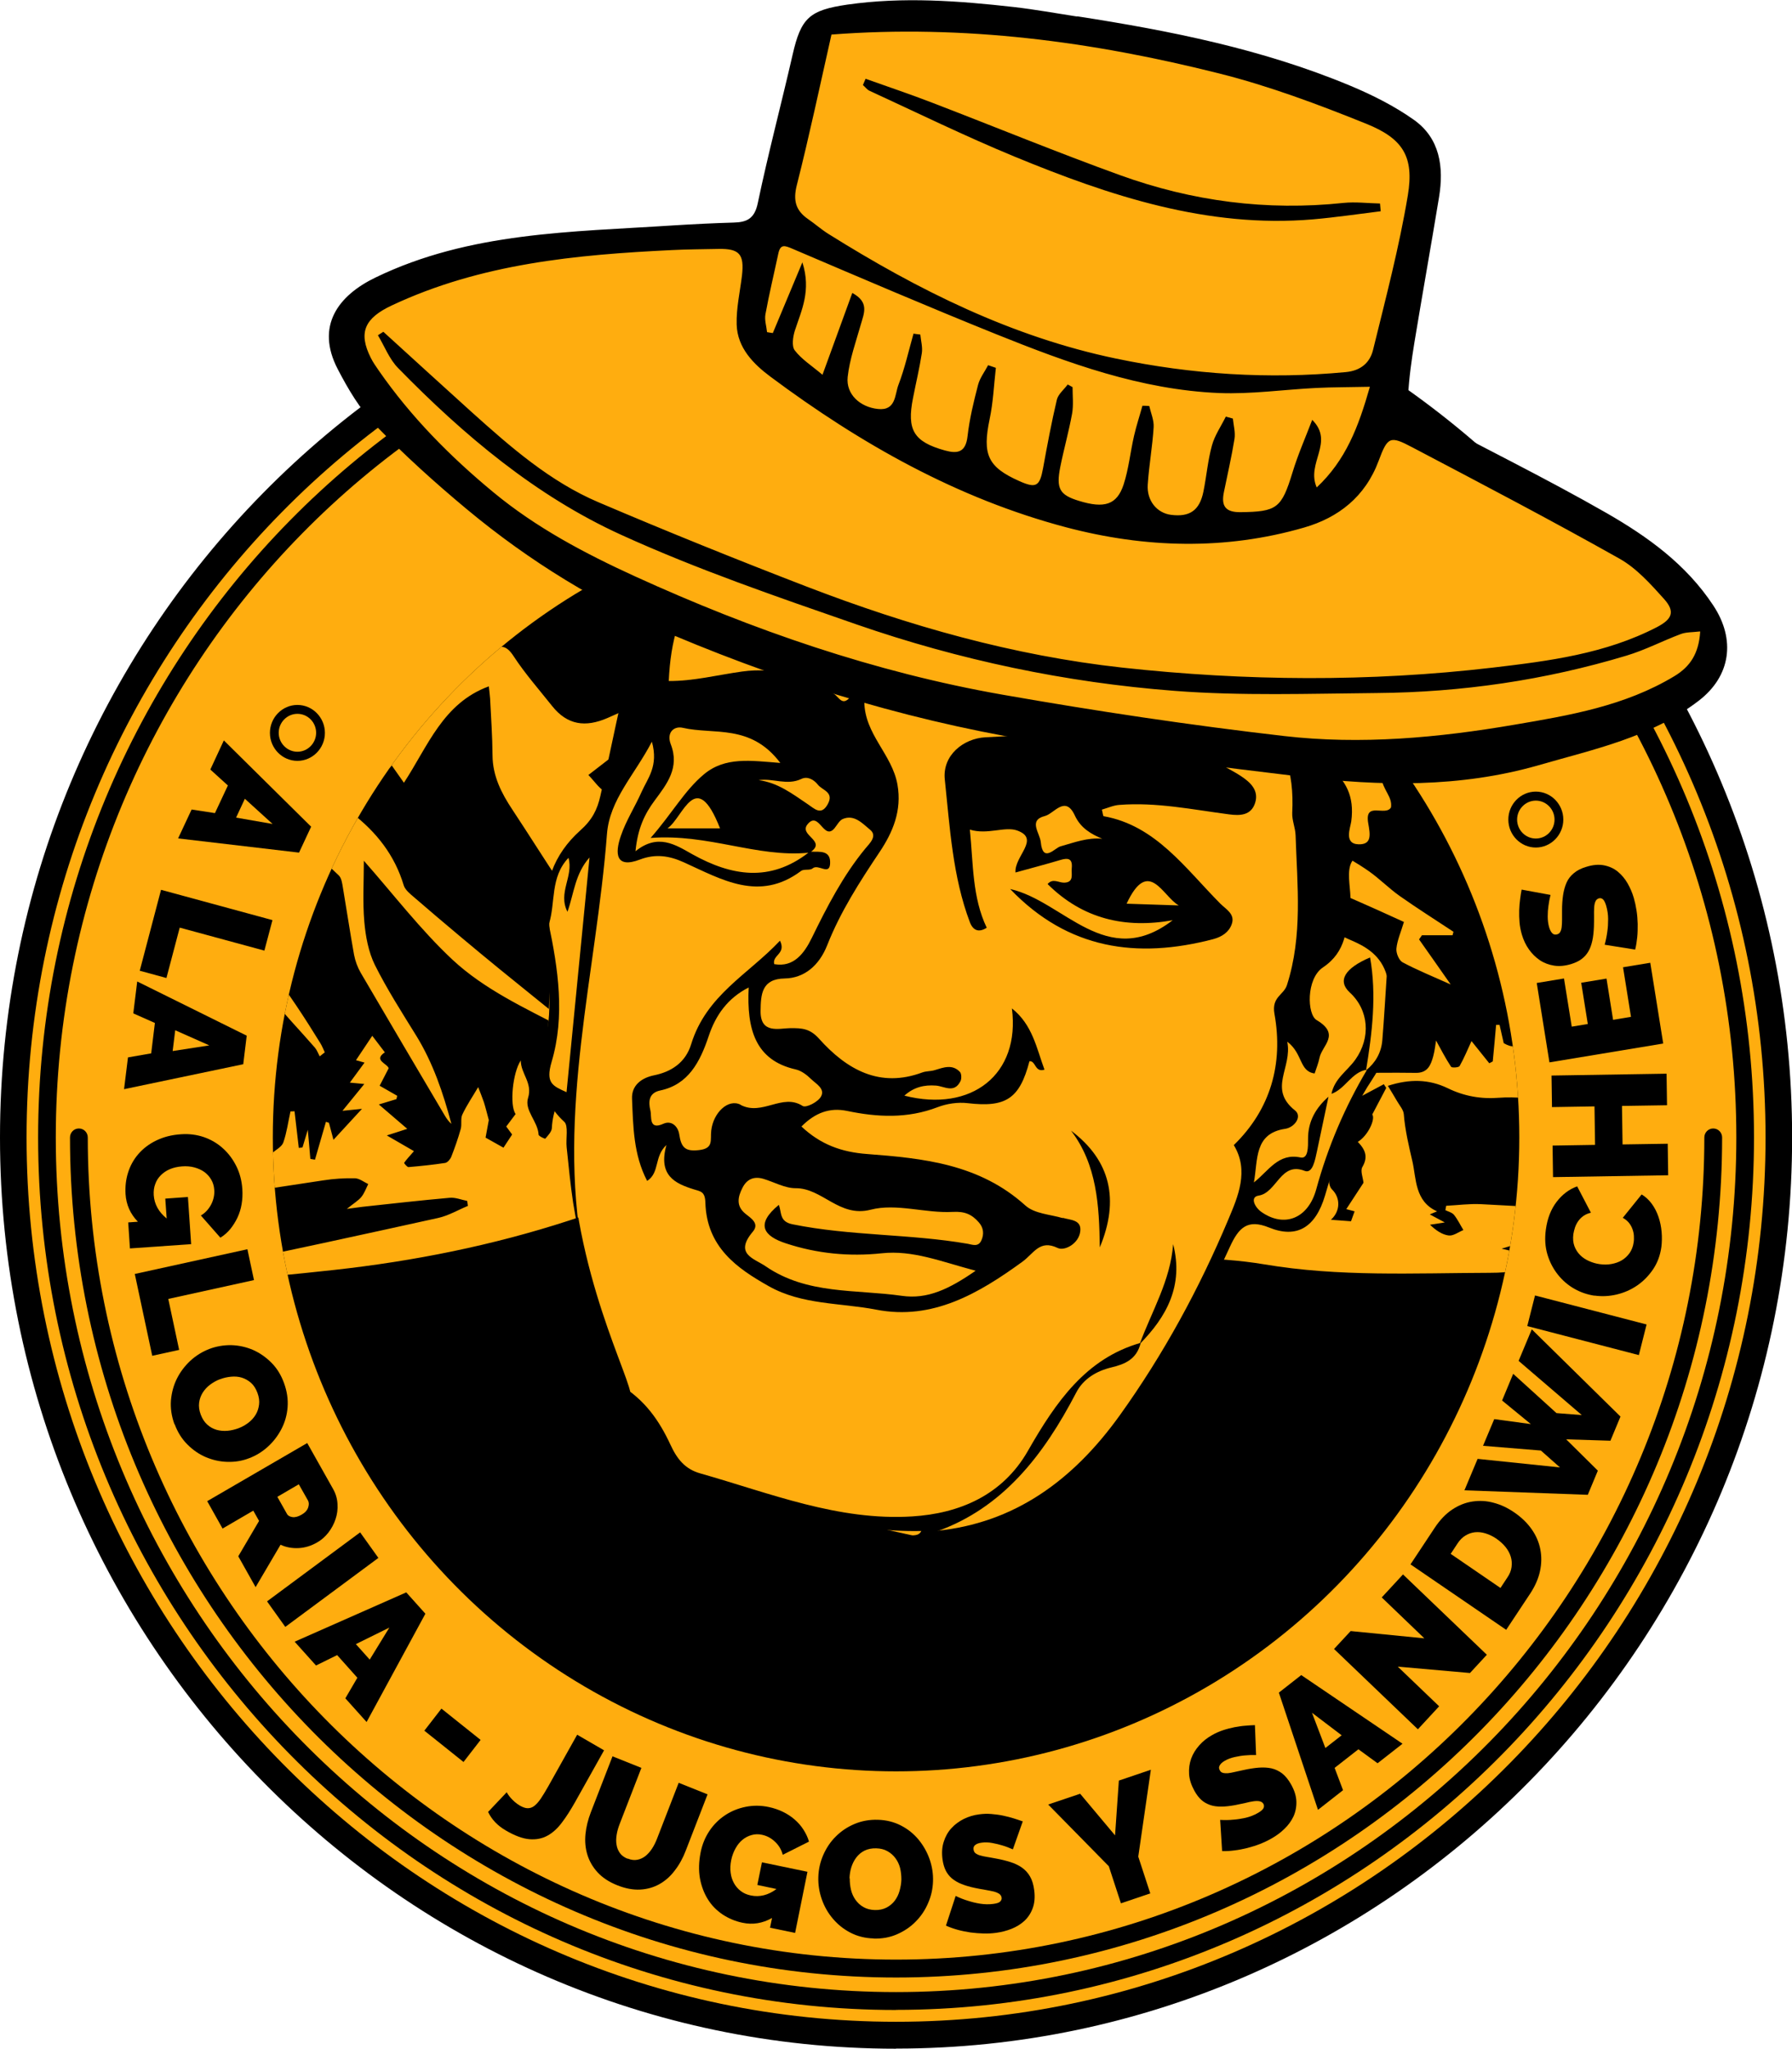 <svg xmlns="http://www.w3.org/2000/svg" xmlns:xlink="http://www.w3.org/1999/xlink" id="Capa_2" data-name="Capa 2" viewBox="0 0 155.15 177.28"><defs><style>      .cls-1 {        fill: #ffad0f;      }      .cls-2 {        clip-path: url(#clippath);      }    </style><clipPath id="clippath"><ellipse cx="77.58" cy="98.43" rx="53.96" ry="54.85"></ellipse></clipPath></defs><g id="Capa_1-2" data-name="Capa 1"><g><g><ellipse class="cls-1" cx="77.58" cy="98.43" rx="76.43" ry="77.69"></ellipse><path d="M77.58,177.28C34.8,177.28,0,141.91,0,98.43S34.8,19.57,77.58,19.57s77.58,35.37,77.58,78.85-34.8,78.85-77.58,78.85Zm0-155.37C36.07,21.91,2.3,56.23,2.3,98.43s33.77,76.52,75.28,76.52,75.28-34.33,75.28-76.52S119.09,21.91,77.58,21.91Z"></path></g><path d="M77.58,173.93C36.62,173.93,3.3,140.06,3.3,98.43S36.62,22.92,77.58,22.92s74.28,33.87,74.28,75.5-33.32,75.5-74.28,75.5Zm0-149.45C37.46,24.48,4.83,57.65,4.83,98.43s32.64,73.95,72.75,73.95,72.75-33.17,72.75-73.95S117.69,24.48,77.58,24.48Z"></path><path d="M77.58,171.12c-39.43,0-71.52-32.61-71.52-72.69,0-.43,.34-.78,.77-.78s.77,.35,.77,.78c0,39.23,31.39,71.14,69.98,71.14s69.98-31.91,69.98-71.14c0-.43,.34-.78,.77-.78s.77,.35,.77,.78c0,40.08-32.08,72.69-71.52,72.69Z"></path><g><ellipse cx="77.58" cy="98.43" rx="53.96" ry="54.85"></ellipse><g class="cls-2"><path class="cls-1" d="M7.67,111.5c3.46-.61,6.94-1.13,10.38-1.84,6.64-1.36,13.27-2.81,19.9-4.27,.89-.2,1.71-.69,2.56-1.04-.02-.14-.04-.28-.06-.43-.51-.1-1.03-.32-1.53-.27-2.52,.22-5.03,.51-7.55,.78-.34,.04-.68,.09-1.34,.18,.6-.49,.99-.71,1.26-1.04,.26-.32,.4-.73,.59-1.11-.38-.18-.76-.49-1.15-.5-.91-.02-1.84,.04-2.74,.18-6.56,.98-13.11,2.04-19.68,2.97-4.94,.7-9.9,1.25-14.86,1.85-.5,.06-1.02,0-1.75,0,2.61-1.14,5.33-1.62,7.36-3.47-.01-.16-.02-.33-.03-.49-.97-.22-1.93-.61-2.9-.62-3-.04-6.01,.06-9.02,.11-.17,0-.34,0-.64-.22,.76-.63,1.51-1.26,2.27-1.9-.04-.07-.08-.14-.12-.22-1.41,.75-2.79,1.57-4.25,2.22-.78,.34-1.68,.46-2.54,.49-.3,0-.61-.56-.83-.79-.69,.34-1.43,.85-2.25,1.09-1.2,.35-1.29-.95-1.93-1.61-.11,.41-.2,.77-.29,1.12q-1.3-.06-1.12-2.52c-1.54,.97-3.01,2.17-5.12,.98,1.38-.19,2.59-.35,3.85-.52v-1.52c-1.33,.49-2.6,.96-3.86,1.42-.06-.12-.11-.23-.17-.35,.23-.2,.46-.39,.81-.7-.74-.27-1.4-.7-2.06-.7-.68,0-1.36,.4-2.2,.44,.48-.57,.95-1.13,1.43-1.7,.47-.57,.94-1.13,1.52-1.84-.64,.03-1.12,.05-1.8,.09,.55-.66,.98-1.18,1.58-1.91-.99,.33-1.7,.56-2.41,.79-.04-.06-.07-.11-.11-.17,.74-.64,1.48-1.28,2.39-2.06-.5-.17-.65-.22-.82-.28,.22-.42,.44-.84,.75-1.45-.53,.13-.88,.22-1.38,.35,.62-.72,1.15-1.34,1.77-2.06-.31-.12-.51-.2-.86-.33,.83-.94,1.62-1.85,2.54-2.89-.64,.1-1.13,.17-1.82,.27,.57-.61,.98-1.06,1.42-1.53-.67-.28-1.23-.51-1.87-.78,.64-.79,1.18-1.46,1.74-2.15-.18-.06-.39-.14-.71-.25,.47-.28,.84-.49,1.55-.91-.7-.19-1.11-.3-1.65-.44,.86-.92,1.7-1.83,2.65-2.84-.41-.08-.73-.14-1.19-.22,.5-.26,.9-.47,1.3-.68-.01-.04-.03-.07-.04-.11-.67,.15-1.33,.29-2,.44-.02-.05-.04-.11-.06-.16,.66-.33,1.32-.66,1.98-.99-.01-.05-.03-.1-.04-.15-.83,.15-1.66,.3-2.49,.45-.04-.08-.09-.17-.13-.25,.88-.56,1.76-1.13,2.68-1.72-.2-.06-.37-.11-.53-.15,.23-.45,.45-.9,.72-1.41-.59,.04-1.23,.08-1.99,.14,1.01-1.4,3.2-1.16,3.51-3.22-.6,.18-1.17,.36-2,.61,1-.84,1.78-1.49,2.76-2.32h-1.74c1.69-1.21,2.38-2.7,2.59-4.52,.29,1.56,.01,3.28,1.35,4.19-.42,1.3,.64,1.5,1.1,1.99-.46,1.52,1.03,1.53,1.7,2.3-.73,.08-1.41,.15-2.34,.25,.53,.48,.87,.79,1.39,1.26-.52-.09-.82-.14-1.11-.19l-.15,.28c.97,.73,1.95,1.46,2.95,2.21h-1.82c.47,.53,.74,.85,1.08,1.23-.28,.11-.5,.2-.87,.34,.86,1.09,1.69,2.15,2.75,3.5-.79-.17-1.25-.27-1.89-.41,.48,1.06,.91,1.99,1.33,2.93,.44,.98,1.19,1.22,2.24,.9-.06-2.37,.94-4.49,1.81-6.64,.47,.99,.94,1.99,1.4,2.96-.14-.02-.4-.07-.98-.16,.66,.58,1.09,.94,1.73,1.5-.56-.12-.85-.19-1-.22,.13,.58,.16,1.22,.42,1.72,.2,.39,.68,.84,1.08,.87,1.47,.14,2.84-.05,4.2-.89,4.69-2.9,9.29-5.91,13.06-10.02,1.42-1.55,2.59-3.33,3.91-4.99,.48-.61,1.01-1.19,1.59-1.7,.62-.54,1.16-.34,1.46,.43,.09,.24,.17,.5,.21,.75,.33,2.46,2.03,3.55,4.14,4.06,1.98,.48,3.7-.13,4.97-1.83,.24-.32,.54-.62,.84-.89,1.03-.95,1.72-.9,2.56,.21,2.14,2.82,1.9,2.38,4.03,.28,2.9-2.86,5.63-5.89,8.55-8.73,1.5-1.46,3.25-2.65,4.89-3.95,.82-.65,1.37-.57,2,.41,.99,1.51,2.2,2.88,3.32,4.29,1.32,1.66,2.89,1.87,4.8,1.04,4.98-2.14,9.49-5.05,13.66-8.51,2.94-2.44,5.6-5.16,7.64-8.46,.64-1.04,1.56-.95,2.23,.15,1.35,2.22,2.67,4.46,4.07,6.64,.38,.59,.72,1.51,1.84,1.06,.19-.08,.73,.44,.96,.78,1.76,2.53,3.51,5.07,5.19,7.65,.45,.69,.9,.87,1.64,.61,1.31-.45,2.64-.86,3.96-1.29,.1-.03,.22-.09,.32-.07,2.06,.36,3.44-.87,4.85-2.08,2.22-1.89,4.55-3.65,6.66-5.66,1.21-1.15,1.97-2.78,3.11-4.02,.96-1.05,2.13-1.93,3.31-2.73,.95-.64,2-.4,2.85,.36,2.2,1.98,4.35,4,6.57,5.96,1.19,1.05,2.49,1.97,3.68,3.01,.41,.36,.71,.91,.93,1.43,.72,1.67,1.35,3.38,2.07,5.05,.21,.49,.6,.9,.91,1.35,.13,0,.26-.02,.39-.03,.15-1.11,.3-2.22,.46-3.46,.92,.61,1.73,1.23,2.61,1.72,3.73,2.09,7.47,4.14,11.21,6.21,.87,.48,1.78,.91,2.59,1.47,.78,.54,1.43,.52,2.2,0,.82-.55,1.71-.98,2.49-1.64-1.07,.33-2.13,.66-3.2,.99-.02-.04-.05-.08-.07-.13,.86-.55,1.72-1.09,2.8-1.78-.81,.04-1.35,.07-1.89,.09-.02-.06-.05-.13-.07-.19,.73-.36,1.47-.73,2.2-1.09-.02-.07-.04-.14-.07-.21-1.5,.09-3,.17-4.5,.26-.03-.08-.05-.16-.08-.24,1-.62,1.93-1.47,3.02-1.8,2.15-.67,3.39-2.1,4.19-4.28-1.51,.55-2.94,1.07-4.38,1.59,1.79-1.63,3.92-2.79,5.54-4.83-1.13,.08-2.06,.14-3.22,.22,1.24-1.16,2.3-2.15,3.41-3.2-.24-.15-.39-.25-.6-.39,2.07-1.55,1.25-4.06,2.11-6.31,.17,1.95,.41,3.6,.44,5.26,.04,1.88,1.14,3.07,2.33,4.26,.17,.17,.38,.31,.79,.64-.74-.12-1.2-.2-1.65-.27-.02,1.45,1.06,2.21,3.15,3.41-.42,.23-.78,.43-1.16,.64,.89,1.74,2.49,2.63,4.16,3.45-.04,.13-.08,.26-.11,.38-1.35-.12-2.69-.24-4.12-.37,.42,.27,.81,.52,1.42,.91-.75-.1-1.25-.17-2.1-.28,1.15,.9,2.04,1.6,2.94,2.29-.03,.06-.07,.12-.1,.17-.79-.22-1.58-.44-2.69-.74,1.85,2.4,3.74,4.16,6.79,4.76-1.59,.78-2.94,.42-4.45,.23,.78,.94,1.43,1.72,2.07,2.49-.33,.09-.86,.23-1.67,.45,.94,1.2,1.86,2.24,2.64,3.39,1.01,1.51,2.3,2.39,4.13,2.47,.57,.02,1.13,.33,1.71,.41,.53,.07,1.09,0,1.79-.02-.85-1.6,.86-1.55,.95-2.49h-.46c.44-1.15,.89-2.31,1.37-3.54,.64,2.36,1.3,4.74,3.19,6.5-.64-.29-1.27-.58-1.91-.87-.09,.14-.18,.28-.27,.41,.95,.81,1.9,1.63,2.85,2.44-.05,.08-.11,.16-.16,.24-.65-.25-1.3-.5-1.95-.75l-.34,.49c.51,.33,1.02,.66,1.76,1.15-.58,.07-.8,.1-1.12,.14,.69,.62,1.31,1.17,1.93,1.72-.03,.05-.05,.11-.08,.16-.43-.14-.86-.28-1.29-.42-.04,.06-.09,.12-.13,.19,.44,.53,.88,1.05,1.4,1.68h-.63c.07,2.14,1.77,2.9,3.33,3.97-.77,.11-1.31,.18-1.98,.27,.16,.39,.33,.77,.56,1.33-.54-.08-1.05-.16-1.53-.24,.36,.71,.74,1.47,1.13,2.24-.1,.07-.21,.15-.31,.22-.33-.12-.66-.24-1-.35-.06,.06-.11,.13-.17,.19,.51,.47,1.02,.93,1.65,1.52-.46-.11-.77-.18-1.11-.26,.19,1.18,1.45,1.97,1.34,3.17-.11,.03-.22,.06-.34,.08,.27,.4,.54,.79,.82,1.19-.05,.04-.09,.07-.14,.11-.46-.24-.91-.48-1.37-.71-.06,.06-.12,.12-.17,.17,.46,.81,.92,1.62,1.44,2.53h-1.5c-.05,.07-.09,.15-.14,.22,.78,.63,1.55,1.26,2.33,1.9-.24,.33-.45,.65-.71,1.01,.34,.22,.76,.49,1.26,.82-.32,.06-.56,.1-.89,.16,.46,.35,.86,.65,1.43,1.08h-1.2c.53,.66,1.02,1.17,1.4,1.76,.2,.31,.4,.84,.27,1.09-.14,.26-.66,.37-1.04,.44-.37,.07-.77,.02-1.26,.02,.73,.78,1.35,1.44,2.08,2.22h-1.72c-.02,.12-.04,.24-.06,.35,.82,.78,2.01,.17,2.97,.7-.65,.08-1.29,.17-2.11,.27,.99,.76,1.87,1.43,2.75,2.11-.04,.1-.09,.21-.13,.31-.88-.23-1.76-.46-2.64-.7-.04,.06-.09,.12-.13,.19,.74,.46,1.47,.93,2.33,1.46-.4,.04-.7,.06-.79,.07-1.13,1.68-3.11,1.87-4.38,3.08-2.54,2.42-5.5,3.94-9,4.26-.29,.03-.63,.1-.86-.03-1.57-.83-3.12-.75-4.78-.22-2.4,.76-4.83,.69-7.33,.13-2.71-.6-5.55-.59-8.26-1.19-2.73-.6-5.4-.09-8.1-.13-3.78-.06-7.56-.01-11.34-.01-.01-.14-.03-.27-.04-.41,4.08-.65,8.16-1.32,12.24-1.96,4.13-.64,8.27-1.25,12.47-1.89v-3.23c-2.87,1.32-5.42,3.25-8.57,2.73,.72-.46,1.55-.99,2.49-1.59-.81-.33-1.5-.59-2.17-.89-1.35-.62-2.63-1.07-4.02,.02-.53,.41-1.33,.46-2.01,.67l-.21-.32c1.87-2.23,3.74-4.46,5.77-6.89-1.33,.08-2.39,.15-3.64,.22,1.17-1.32,2.19-2.46,3.2-3.6-.04-.05-.08-.1-.12-.15-1.59,.57-3.18,1.14-4.77,1.71-.05-.1-.1-.2-.15-.31,.39-.42,.77-.83,1.36-1.47-3.54,.21-6.83,.28-10.03,1.3,1.1,.26,2.19,.52,3.34,.79-1.98,1.15-2.34,1.29-4.4,1.3-6.5,.02-13.03,.36-19.47-.73-4.38-.74-8.79-.49-13.17-.85-5.24-.42-10.22-1.94-15.04-4.05-.81-.36-1.78-.34-2.71-.51,1.12-.61,2.35-1.28,3.57-1.95-.03-.12-.05-.25-.08-.37-1.39-.25-2.78-.45-4.16-.75-2.54-.55-5.08-1.11-7.59-1.78-.67-.18-1.32-.65-1.85-1.12-1.57-1.39-3.12-1.46-4.64-.04-4.17,3.88-9.28,5.92-14.55,7.63-6.62,2.15-13.42,3.51-20.32,4.27-7.04,.77-14.1,1.33-21.15,1.99-.03-.13-.05-.27-.08-.4Zm20.45-20.44c-.15,.12-.29,.23-.44,.35-.14-.26-.24-.55-.42-.76-1.31-1.51-2.72-2.95-3.94-4.53-2.53-3.3-6.04-4.31-9.89-4.53-1.13-.07-2.38-.02-3.16,.98-1.8,2.3-4.29,3.44-6.96,3.98-2.71,.56-5.16,1.64-7.6,2.86-1.69,.84-3.38,1.69-5.08,2.54l-.22-.38c2.64-1.74,5.26-3.49,7.91-5.2,.35-.23,.83-.28,1.26-.37,3.79-.82,7.24-2.33,10.16-4.99,.37-.34,.92-.59,1.42-.66,1.62-.23,3.24-.35,4.88-.52-2.4-2.79-4.76-5.53-7.15-8.31-.5,.82-1.12,1.74-1.63,2.73-.52,1-1.25,1.7-2.2,2.26-4.05,2.36-7.94,4.98-11.55,7.99-.64,.53-1.27,.62-2.03,.5-1.27-.2-2.55-.33-3.83-.49-.02,.07-.04,.14-.06,.21,.36,.29,.71,.59,.83,.68-.37,.88-.68,1.62-.95,2.26-.15,.97,1.2,1.78,.17,3.02,.04,.08,.17,.34,.33,.64-.17,.02-.27,.01-.37,.04-.09,.03-.17,.09-.48,.25,2.06,.83,1.14,3.03,2.49,4.28-.53,.15-.83,.23-1.14,.31,.26,.37,.5,.72,.76,1.08-.26,.08-.45,.13-.87,.26,.49,.08,.72,.12,.68,.11,.17,.39,.23,.63,.37,.79,.2,.23,.47,.4,.81,.68-.5-.06-.85-.1-1.21-.15,.46,.46,.96,.91,1.48,.94,1.32,.08,2.66,.09,3.95-.12,.52-.08,1.28-.82,.76-1.53-.63-.85-.26-1.11,.4-1.52,.27-.17,.57-.64,.52-.9-.12-.57-.45-1.1-.69-1.64,.1,.02,.2,.04,.3,.05,.61-1,1.23-1.99,1.75-2.84,.65,1.03,1.24,2.34,.6,3.89,.35,.15,.65,.27,.65,.27,.1,.69,.16,1.17,.25,1.82-.03,.04-.2,.29-.32,.46,.32,.5,.57,.9,.83,1.3,.57-.24,.99-1.36,.93-2.18-.03-.45,.12-.92,.21-1.37,.15-.74,.33-1.47,.47-2.21,.09-.48,.12-.97,.18-1.45,.48,1.24,.72,2.43,.93,3.63,.05,.31,.06,.67-.03,.96-.32,1,.15,1.59,.96,2.22,.28-2.06,.55-3.99,.82-5.93,.11,0,.23,.01,.34,.02,.15,.45,.42,.9,.42,1.35,0,.96,.19,1.74,1.01,2.33,.14,.1,.09,.56,.05,.85-.04,.24-.19,.46-.29,.69,.1,.05,.2,.1,.29,.15,.23-.42,.45-.83,.68-1.24q.67,2.22,1.22,2.3c-1.2-1.68,1.1-2.89,.55-4.51,.74,1.58-.07,3.9,2.23,4.53,.18-.9,.36-1.84,.55-2.83,.33,1.05,.64,2.02,.95,3l.32,.04c.17-1.09,1.1-1.02,1.76-1.35,.47-.24,.75-1.45,.53-1.82,.23-.48,.5-.87,.61-1.31,.29-1.21,.5-2.44,.8-3.94,.29,1.42,.55,2.46,.71,3.52,.07,.5-.04,1.03-.09,1.76,.03,.02,.32,.22,.69,.48-.42,.16-.72,.28-1.08,.42,.53,.39,.96,.7,1.41,1.04-.31,.23-.53,.39-.75,.56,.05,.15,.1,.3,.15,.44,.93-.18,1.85-.36,2.89-.57-1-1.84,.38-2.96,.55-4.48,.38,.85,.69,1.51,.97,2.19,.07,.17,.09,.46,0,.59-.57,.8-.05,1.3,.57,2.08,.24-.73,.42-1.27,.6-1.8,.24,.53,.5,1.06,.71,1.6,.11,.28,.15,.59,.23,.89,.34-.31,.85-.55,.99-.94,.3-.86,.42-1.79,.62-2.69,.12,0,.23,0,.35-.01,.12,1.06,.25,2.11,.37,3.17l.32-.04c.13-.43,.26-.86,.46-1.53,.09,1.03,.16,1.77,.22,2.52,.13,.02,.27,.05,.4,.07,.32-1.09,.63-2.19,.95-3.28l.26,.09c.12,.44,.23,.88,.39,1.47,.84-.91,1.56-1.69,2.47-2.68-.76,.08-1.16,.12-1.69,.17,.67-.82,1.21-1.48,1.89-2.32-.67-.06-.95-.09-1.25-.12,.45-.61,.83-1.13,1.27-1.73-.36-.1-.57-.16-.74-.21,.51-.76,.98-1.47,1.41-2.11,.33,.43,.69,.9,1.09,1.43-1.04,.69,.24,.98,.33,1.38-.3,.58-.55,1.07-.78,1.51,.57,.33,1.05,.6,1.52,.87-.02,.1-.05,.2-.07,.29-.43,.13-.86,.26-1.52,.46,.87,.74,1.62,1.39,2.46,2.11-.72,.23-1.25,.41-1.77,.57,.85,.49,1.59,.92,2.35,1.36-.44,.5-.66,.74-.85,1.01-.02,.03,.26,.38,.38,.37,1.06-.09,2.12-.2,3.17-.36,.2-.03,.44-.31,.53-.53,.31-.79,.59-1.59,.82-2.41,.11-.4-.03-.9,.14-1.25,.38-.81,.89-1.55,1.37-2.37,.16,.42,.34,.85,.49,1.29,.14,.44,.25,.89,.43,1.56-.06,.32-.17,.9-.28,1.52,.54,.31,1.04,.59,1.55,.87,.27-.4,.5-.76,.75-1.14-.17-.23-.34-.46-.51-.69,.29-.39,.56-.74,.81-1.08-.54-.77-.25-3.6,.45-4.64-.01,1.14,1.04,1.94,.63,3.24-.34,1.09,.85,2.03,.91,3.18,0,.13,.55,.38,.58,.35,.24-.28,.56-.61,.57-.93,.06-1.51,.77-2.81,1.11-4.38,.4,1.34,.73,2.47,1.09,3.69-.51,.45-.39,.74,.94,1.55,.39-.79,.84-1.54,1.14-2.35,.29-.8,.43-1.65,.72-2.8,.29,1.52,.52,2.71,.74,3.9l.38,.03c.36-1.04,.71-2.08,1.06-3.09,.29,.84,.57,1.66,.85,2.48l.24-.09c.13-.38,.26-.75,.43-1.25,.29,.64,.53,1.16,.77,1.68,.13,.03,.25,.05,.38,.08,.3-.87,.6-1.74,.94-2.71,.14,.7,.26,1.32,.41,2.08,.27-.22,.45-.3,.52-.44,.51-1.04,1-2.09,1.55-3.27,.49,1.07-.18,2.52,1.25,3.13,.35-.51,.88-.74,.46-1.73-.27-.63,.59-1.75,.96-2.69,.49,1.29,.96,2.54,1.44,3.81,.68-.21,1.15-.4,1.65-.48,.5-.08,1.03-.03,1.54-.07,.93-.06,1.8-1.35,1.49-2.06,.74-1.5,1.46-2.94,2.34-4.71,.27,.83,.52,1.39,.63,1.98,.15,.78,.33,1.6,.26,2.38-.06,.7,0,1.27,.35,1.88,.13,.22-.14,.67-.2,1.02-.04,.21-.04,.42-.05,.64,.22-.1,.54-.14,.64-.32,.24-.43,.39-.91,.55-1.38,.29-.86,.56-1.72,.89-2.75,.51,1.16,.82,2.1,.23,3.13-.11,.19,0,.55,.09,.8,.15,.4,.36,.78,.55,1.16,1.57-1.74,1.51-4.1,2.37-6.2,.14,1.51,.28,3.02,.42,4.58-.09,.05-.29,.14-.37,.18,.38,1,.71,1.9,1.13,3,1.99,1.15,7.04,.99,10.42-.47-4.29-3-4.3-3.03-2.82-7.24-2.8,.9-5.46,1.75-8.12,2.59,1.28-1.19,2.69-2.17,4.02-3.25,.9-.73,1.86-1.12,2.99-1.25,3.73-.41,7.26-1.42,10.39-3.62,.48-.34,1.02-.58,1.55-.84,2.6-1.26,5.2-2.5,7.89-3.8-2.23-1.21-4.54-2.1-6.98-2.65-2.01-.45-3.93-1.21-5.31-2.77-1.18-1.34-2.37-2.58-3.76-3.71-.82-.67-1.3-.55-2.09-.32-2.67,.8-5.36,1.53-8.04,2.29,.4-.55,.91-.84,1.4-1.15,1.08-.7,2.24-1.31,3.23-2.12,2.93-2.42,2.84-5.73-.33-7.76-2.33-1.49-4-3.43-5.35-5.8-.82-1.45-1.8-2.82-2.85-4.1-1.1-1.35-2-1.37-3.28-.17-.72,.67-1.44,1.43-1.91,2.29-.7,1.3-1.68,2.06-3.04,2.5-2.63,.84-4.92,2.16-6.61,4.53-.53,.74-1.69,1.07-2.62,1.44-.74,.29-1.7,.14-2.33,.56-1.74,1.15-3.37,2.49-5.18,3.87,.54,.56,.89,1.11,1.39,1.41,1.5,.89,2.62,2.12,3.6,3.54,.74,1.07,1.59,2.06,2.32,3.13,.48,.71,1.03,1.05,1.91,.98,.59-.05,1.38-.09,1.77,.24,.88,.76,1.56,1.75,2.35,2.67-4.35-.48-7.77-2.76-11.15-5.31,1.42,1.86,1.03,3.69,.48,5.68-.35,1.27-.48,2.87-.01,4.04,1.03,2.58,.89,5.18,.89,7.82,0,.22-.07,.43-.11,.65-.11,0-.22,.01-.33,.02-.34-1.7-.54-3.45-1.04-5.1-1.08-3.52-2.25-7.02-4.32-10.12-1.46-2.19-2.86-4.43-4.31-6.62-.96-1.44-1.73-2.93-1.74-4.74-.01-1.64-.13-3.28-.21-4.92-.02-.32-.07-.63-.11-1.04-3.97,1.45-5.28,5.19-7.35,8.34-.4-.57-.69-.98-1.05-1.49-1.19,1.42-2.33,2.76-3.47,4.11,2.16,1.66,3.72,3.66,4.5,6.25,.12,.4,.55,.74,.9,1.04,1.3,1.13,2.62,2.24,3.94,3.35,1.15,.97,2.32,1.93,3.48,2.88,1.93,1.57,3.86,3.12,5.79,4.68-.1,.14-.2,.27-.29,.41-3.34-1.74-6.83-3.34-9.6-5.92-2.77-2.59-5.11-5.66-7.67-8.56,0,1.78-.11,3.54,.04,5.28,.11,1.27,.36,2.61,.91,3.73,1.06,2.12,2.35,4.13,3.6,6.15,1.45,2.36,2.32,4.95,3.03,7.61-.24-.21-.41-.45-.56-.7-2.44-4.13-4.88-8.25-7.3-12.39-.27-.47-.47-1.02-.57-1.55-.35-1.94-.64-3.9-.97-5.84-.06-.36-.12-.8-.35-1.02-1.78-1.71-3.6-3.38-5.47-5.13-.72,.69-1.45,1.23-1.98,1.92-1.39,1.82-3.17,2.29-5.29,1.79-.61-.14-1.22-.27-1.83-.4-.08,.1-.16,.2-.24,.31,1.16,1.37,2.14,2.98,3.51,4.08,4.08,3.3,6.98,7.53,9.7,11.94,.16,.26,.27,.55,.4,.83Zm114.86-3.55c.44-1.32,2.09-1.74,2.09-3.17,.47-.28,.94-.57,1.58-.95-.8-.17-1.32-.28-2.03-.44,1.1-.58,1.96-1.03,3.02-1.59-.49-.15-.73-.22-.99-.3,.12-.31,.2-.53,.3-.78-.8,.16-1.54,.32-2.28,.47l-.2-.28c1.75-1.85,3.5-3.7,5.32-5.62-.95-.11-1.76-.2-2.83-.32,1.32-.55,2.35-.98,3.39-1.41-.04-.1-.07-.2-.11-.3-1.58,.36-3.17,.73-4.75,1.09-.02-.08-.04-.16-.06-.24,1.19-.56,2.39-1.12,3.58-1.67-.04-.16-.08-.31-.12-.47-1.58,.24-3.16,.47-5.02,.75,.98-.75,1.76-1.34,2.66-2.03-5.08-2.79-10.06-5.52-15.04-8.26,.31,1.21,.88,2.26,1.38,3.35,.86,1.88,1.73,3.77,2.49,5.69,.52,1.34,.75,2.8,1.31,4.12,.83,1.95,1.84,3.81,2.76,5.72,.13,.28,.23,.57,.35,.86-1-.88-1.77-1.94-2.7-2.81-1.96-1.83-3.52-3.89-4.38-6.47-.2-.6-.45-1.19-.79-1.72-.24-.37-.65-.84-1.03-.88-1.45-.14-1.53-1.03-1.57-2.23-.04-1.2-.04-2.68-.69-3.54-1.38-1.83-2.15-3.87-2.92-5.96-.22-.59-.3-1.35-.72-1.71-2.05-1.79-4.18-3.48-6.12-5.07-.6,.43-1.06,.76-1.55,1.11-.04,1.3,2.48,1.18,1.72,2.98,1.96,1.26,1.67,3.38,2.06,4.97-1.05-1.21-2.21-2.56-3.37-3.91-.14-.16-.35-.44-.29-.56,.49-1.14-.37-1.72-.95-2.38-.59-.67-.82-1.32-.52-2.22,.48-1.44,.13-2.65-1.02-3.71-1.46-1.34-2.51-1.31-3.61,.32-1.25,1.84-2.53,3.66-3.71,5.55-1.11,1.77-2.09,3.62-3.12,5.41,1.81,.79,3.44,1.49,5.06,2.2,0,.15,0,.29,0,.44-.59,.48-1.13,1.04-1.77,1.41-.92,.53-1,1.13-.5,2.01,1.62,2.87,3.28,5.65,6.79,6.51,.83,.2,1.58,.77,2.36,1.19,.2,.11,.35,.29,.74,.62-.84,.08-1.42,.13-1.8,.17,.99,.61,2.11,1.22,3.15,1.95,.92,.65,1.73,1.48,2.65,2.13,1.52,1.07,3.1,2.07,4.66,3.1-.03,.1-.05,.2-.08,.3h-2.65c-.08,.12-.17,.24-.25,.36,.85,1.21,1.71,2.42,2.74,3.9-1.6-.72-2.92-1.25-4.17-1.92-.31-.17-.57-.8-.53-1.19,.07-.72,.39-1.42,.65-2.3-.77-.35-1.53-.69-2.29-1.04-1.84-.83-3.71-1.6-5.51-2.5-.99-.49-1.18-1.59-.62-2.57,.1-.18,.19-.36,.3-.56-.2-.11-.32-.21-.46-.25-1.42-.35-2.84-.69-4.26-1.01-.15-.03-.37,.03-.49,.13-1.61,1.33-3.21,2.67-4.64,3.87,2.46,1.58,4.96,3.2,7.66,4.94-1.56,.69-2.81,1.23-4.04,1.8-.25,.11-.64,.3-.66,.49-.12,1.4-1.21,1.26-2.1,1.49-1.77,.45-3.59,.79-5.28,1.45-.94,.36-1.83,1.15-2.46,1.97-1.06,1.38-.79,2.56,.67,3.48,.9,.56,1.92,.92,2.86,1.41,1.14,.59,1.84,.18,1.53-1.21-.02-.11,0-.23,0-.54,.58,.66,1.19,1.09,1.43,1.68,.55,1.37,.77,1.59,1.79,1.34,.12-.67,.22-1.22,.32-1.78,.13,0,.27,.02,.4,.03,.21,.75,.42,1.49,.68,2.41,1.22,.36,2.64,.83,4.1,1.2,1.26,.33,2.1-.47,2.95-1.16-.01-.12-.02-.23-.04-.35-1.18-.06-2.35-.13-3.53-.19,0-.12-.02-.23-.03-.35,.69-.22,1.36-.57,2.06-.62,.97-.07,1.5-.68,1.86-1.41,.25-.5,.2-1.15,.3-1.83,.37,.72,.66,1.34,1.01,1.93,.35,.58,.79,.92,1.58,.88,1.98-.1,3.97-.09,5.95-.07,1.02,.01,1.29-.68,1.5-1.45,.14-.52,.19-1.06,.24-1.35,.39,.7,.8,1.51,1.3,2.27,.07,.11,.67,.07,.74-.06,.39-.69,.69-1.42,1.03-2.16,.51,.64,1.03,1.28,1.54,1.92,.1-.05,.2-.1,.3-.16,.1-1.05,.2-2.11,.29-3.16,.1,0,.2,0,.3,0,.12,.52,.24,1.04,.36,1.58,1.52,.88,1.38-.62,1.75-1.48,.16,.24,.27,.39,.36,.55,.38,.69,.45,.73,.79,.03,.25-.51,.25-1.15,.4-1.89,.64,.82,1.21,1.56,1.69,2.17,.28-.88,.52-1.63,.76-2.37,.16,.5,.32,.99,.49,1.49,.02,.06,.11,.09,.28,.22,.29-.13,.63-.29,.85-.39v-2.07c.1-.04,.2-.07,.3-.11,.24,.37,.43,.78,.72,1.1,.46,.52,.96,1.38,1.46,1.39,1.62,.03,3.24-.27,4.86-.43-.6-.32-1.24-.65-1.86-.98Zm-19.2,17.57c.45,.24,.81,.44,1.31,.7-.56,.09-.92,.14-1.28,.2,.51,.49,1.05,.86,1.62,.93,.4,.05,.85-.3,1.27-.47-.27-.44-.49-.91-.81-1.31-.17-.21-.49-.28-.75-.41,.02-.13,.04-.25,.07-.38,1-.05,2.01-.19,3.01-.14,4.1,.22,8.21,.42,12.3,.78,1.33,.12,2-.51,2.75-1.53-.61,.14-1.09,.25-1.52,.34,.49-.99,.98-1.95,1.59-3.18-1.11,.39-1.91,.68-2.92,1.04,1.41-1.59,2.63-2.96,4.04-4.54h-2.29c.61-.7,1.07-1.24,1.74-2-3.49,0-6.7,.02-9.91,0-1.39,0-2.79-.23-4.17-.12-1.6,.13-3.06-.13-4.48-.82-1.63-.79-3.3-.82-5.19-.21,.3,.5,.56,.91,.8,1.33,.21,.37,.55,.74,.58,1.13,.11,1.4,.45,2.81,.75,4.1,.33,1.44,.19,3.45,2.13,4.3-.33,.14-.46,.19-.64,.27Zm-11.59-5.8h-15.95v1.81c-1.68,.09-3.24,.17-4.95,.26,.67,.98,.06,.93-.51,.97-.47,.03-.93,.14-1.39,.21,0,.14,0,.27,0,.41,7.34,2.39,15.05,.64,22.48,1.97-.7-.5-.48-1.1-.26-1.57,.62-1.32,.49-2.71,.57-4.06Zm-7.43-29.32c-.67-1.33-1.22-2.51-1.86-3.63-.19-.33-.63-.62-1.01-.72-1.54-.44-3.1-.79-4.65-1.18,.62,1.32-.22,2.25-1.1,3.19-.72,.78-1.93,1.58-1.97,2.41-.04,.91,1.02,1.87,1.6,2.81,.06,.09,.1,.24,.19,.27,.85,.34,1.83,1.11,2.52,.9,2.51-.75,4.79-2.02,6.27-4.06Zm66.84,11.17c-2.62-.35-5.03-.67-7.5-1,.37,1.27,1.27,1.25,2.25,1.24-.69,.33-1.39,.66-2.16,1.02,1.84,2.66,3.7,5.34,5.57,8.04,.47-1.54,.92-2.97,1.4-4.55-.48,.12-.78,.2-.9,.23,.59-1.09,1.21-2.22,1.87-3.45-.55,.05-.92,.09-1.43,.14,.28-.53,.49-.92,.9-1.68Zm-54.06,17.69c.91-.54,1.56-2,1.27-2.38,.43-.81,.82-1.56,1.21-2.3l-.21-.32c-1.93,1.03-3.86,2.06-5.78,3.09l.12,.33c.63,.3,1.27,.61,1.9,.91-.01,.09-.02,.18-.03,.27-.77,.25-1.53,.49-2.31,.74,.49,1.03,.93,1.96,1.37,2.89-.03,.38,.06,.7,.27,.9,.69,.69,.73,1.83-.12,2.6,.69,.05,1.25,.09,1.74,.13,.13-.35,.22-.61,.31-.86-.22-.06-.45-.12-.72-.19,.56-.85,1.05-1.61,1.49-2.28-.04-.44-.29-1.03-.1-1.36,.51-.87,.28-1.49-.4-2.19Zm51.89-6.26c.34-1.02-.22-1.43-.92-1.79-.65-.34-1.26-.76-1.9-1.12-.54-.3-1.09-.56-1.64-.84-.07,.09-.14,.19-.2,.28,.85,1.03,1.7,2.06,2.57,3.11-.46,.22-.94,.45-1.54,.74,1.33,1.09,2.53,2.08,3.73,3.06,.34-.54,.62-.99,.92-1.47-.37,.02-.66,.04-.95,.06-.09-.12-.19-.24-.28-.37,.59-.48,1.18-.96,1.73-1.41-.51-.08-.97-.16-1.51-.24Zm-77.61-25.69c.45-.79,.83-1.56,1.32-2.25,.68-.98,.79-1.94,.17-3.08-1.34,.49-2.65,.97-4.04,1.48,.88,1.34,1.75,2.64,2.55,3.86Zm53.05,23.75c-.03-.07-.07-.15-.1-.22-1.82,.39-3.63,.79-5.45,1.18,0,.12,0,.24,.01,.35,1.84,.56,3.68,1.13,5.54,1.65,.22,.06,.59-.08,.75-.25,.62-.68,1.18-1.41,1.83-2.2-1.23,.3-2.35,.58-3.47,.86-.03-.08-.05-.16-.08-.23,.33-.38,.65-.76,.98-1.14Zm20.01,26.8c-1.56-1.85-3.33-.98-5.12-.68,1.5,2.38,3.07,3.26,5.12,.68Zm4.74-17.43c-.29-.49-.47-.8-.65-1.11-.07-.12-.1-.29-.2-.35-1.01-.59-2.03-1.17-3.05-1.74-.08,.09-.17,.18-.25,.26,.96,1.22,1.92,2.44,2.94,3.74-.56,.17-1.14,.34-1.86,.55,.55,.67,1.04,1.26,1.62,1.96,.44-.68,.77-1.21,1.22-1.9-.67,.22-1.1,.36-1.53,.5-.03-.05-.06-.11-.09-.16,.69-.65,1.38-1.29,1.86-1.74ZM-19.01,84.44c-.09,.09-.18,.17-.28,.26,.33,.45,.66,.9,1.03,1.4-.17,.12-.38,.28-.67,.49,.67,.51,1.26,.97,1.86,1.44,.17-.65,.28-1.12,.44-1.73-.75-.58-1.57-1.22-2.39-1.85Zm-3.18,14.32c1.06,1.65,1.63,1.71,2.85,.25-1.02-.09-1.84-.16-2.85-.25Zm3.56-10.03c.42,1.52,.88,1.88,1.7,1.36-.59-.47-1.14-.92-1.7-1.36Z"></path></g></g><g><path class="cls-1" d="M146.65,52.99c-2.65-5.85-20.18-13.44-23.01-14.58-2.83-1.14-3.01-4.74-2.67-7.48s3.54-14.58,1.48-18.79c-2.06-4.21-15.15-5.48-21.56-7.94s-26.99-3.12-28.96-2.77-3.86,11.94-4.22,14.41c-.36,2.48-3.9,4.86-3.9,4.86-4.95-.62-18.92,1.93-24.11,2.05-5.19,.12-10.54,6.12-10.54,6.12-.54,3.23,10.97,11.78,11.74,14.37,.77,2.58,15.21,8.6,15.28,9.84,.07,1.24-1.82,10.69-2.75,13.99-.93,3.3-4.4,6.64-5.24,8.33-.84,1.69-.64,5.81-.54,6.28s-.28,9.35-.28,9.35c0,0,.23,.29-.07,1.95-.3,1.66,2.14,3.07,2.14,3.07-.53,12.1,4.69,22.12,5.15,24.49,.46,2.38,5.18,7.04,5.18,7.04,2.29,1.66,19.99,5.45,19.99,5.45,15.52-.56,22.73-18.4,23.21-19.09,.48-.7,4.03-7.57,4.45-8.22,.42-.65,2.49-.06,2.49-.06,4.11,1.45,5.02-3.74,5.02-3.74,0,0,1.54-5.5,3.1-7.47,1.57-1.97,1.89-3.28,2.21-8.1,.32-4.82-4.2-4.85-4.28-5.64-.08-.79-.54-6.31,.27-6.64s2.58-.65,2.68-1.28,1.13-1.64,2.11-2.21c.98-.57-.38-1.74-.9-2.54-.52-.79,.39-.46,.16-1.53-.23-1.07,19.12-2.42,23.47-5.07,4.35-2.65,5.55-2.6,2.9-8.45Z"></path><g><path d="M98.76,116.21c-.35,1.42-1.37,1.84-2.55,2.12-1.25,.3-2.41,.97-3.03,2.17-2.83,5.44-6.37,10-12.11,12.03-.43-.02-.86-.03-1.29-.05-6.19,.13-12.04-1.72-17.93-3.29-3.03-.81-6.84-5.13-8.23-9.39,2.22,1.31,3.47,3.16,4.42,5.2,.59,1.28,1.28,2.13,2.6,2.5,6.03,1.71,11.94,4.12,18.34,3.72,4.05-.25,7.81-1.81,10.02-5.68,2.43-4.25,5.04-8,9.76-9.34Z"></path><path d="M118.36,92.56c-1.32,.18-1.89,1.68-3.08,2.09,.26-1.32,1.36-1.97,2.06-2.95,1.36-1.91,1.18-4.3-.48-5.82-1.08-1-.45-2.09,1.76-3.03,.58,3.27,.18,6.53-.35,9.78l.09-.06Z"></path><path d="M95.22,107.94c-.05-3.64-.25-7.17-2.49-10.1,3.44,2.58,4.2,6,2.49,10.1Z"></path><path d="M77.99,133.48c-3.24,.76-6.39,.16-9.51-.81,3.18,.29,6.36,.58,9.55,.87,0,0-.03-.06-.03-.06Z"></path><path d="M101.57,107.66c.92,3.59-.56,6.28-2.9,8.65,1.05-2.85,2.67-5.5,2.9-8.65Z"></path><path d="M93.25,1.41c8.07,1.25,16.07,2.84,23.66,6.01,1.91,.8,3.81,1.75,5.49,2.94,2.27,1.6,2.62,4.09,2.19,6.71-.69,4.19-1.44,8.37-2.13,12.56-.25,1.54-.47,3.09-.55,4.65-.02,.46,.36,1.16,.75,1.38,5.48,2.94,11.07,5.66,16.46,8.75,3.53,2.03,6.87,4.42,9.22,7.99,1.95,2.95,1.51,6.11-1.27,8.24-4.13,3.17-9.06,4.19-13.87,5.58-6.8,1.95-13.7,1.82-20.62,.98-7.1-.85-14.2-1.74-21.28-2.79-11.38-1.7-22.37-4.97-32.97-9.43-6.48-2.72-12.49-6.4-17.93-10.93-2.74-2.28-5.41-4.69-7.89-7.25-1.34-1.38-2.37-3.13-3.27-4.86-1.94-3.73,.04-6.37,3.28-7.93,8.15-3.94,16.97-3.93,25.7-4.5,1.77-.11,3.54-.2,5.3-.25,1.14-.03,1.81-.33,2.09-1.69,.9-4.3,2.03-8.54,3.01-12.82,.73-3.21,1.46-3.87,4.74-4.35,4.83-.69,9.63-.33,14.43,.21,1.83,.21,3.64,.54,5.46,.82Zm53.94,53.23c-.67,.08-1.21,.05-1.68,.23-1.57,.59-3.08,1.38-4.68,1.86-7.06,2.13-14.29,3.18-21.64,3.24-5.84,.05-11.71,.26-17.52-.19-9.39-.72-18.6-2.66-27.52-5.75-6.86-2.38-13.76-4.74-20.37-7.75-7.38-3.36-13.61-8.6-19.31-14.43-.76-.77-1.18-1.89-1.75-2.84,.16-.1,.32-.2,.47-.3,2.55,2.32,5.1,4.65,7.66,6.96,3.36,3.02,6.78,6.01,10.96,7.79,5.96,2.54,11.98,4.97,18.03,7.3,8.84,3.4,17.88,5.97,27.32,7.01,10.7,1.17,21.4,1.25,32.09,0,4.85-.57,9.73-1.19,14.2-3.5,1.3-.68,1.62-1.32,.63-2.43-1.16-1.29-2.39-2.67-3.87-3.5-5.92-3.33-11.94-6.48-17.95-9.64-1.91-1.01-2.12-.92-2.9,1.18-1.16,3.12-3.5,4.92-6.45,5.77-6.84,1.98-13.77,1.78-20.6-.02-9.42-2.49-17.8-7.22-25.6-13.03-1.45-1.08-2.87-2.48-2.93-4.52-.04-1.41,.29-2.83,.46-4.24,.21-1.84-.22-2.33-2.01-2.3-1.35,.03-2.71,.03-4.06,.1-8.31,.4-16.54,1.17-24.25,4.79-2.32,1.09-2.94,2.32-1.81,4.55,.19,.38,.44,.73,.68,1.08,2.79,4.02,6.19,7.45,9.93,10.54,3.71,3.07,7.92,5.29,12.25,7.27,10.21,4.66,20.77,8.3,31.81,10.24,8.09,1.42,16.23,2.64,24.39,3.58,6.66,.77,13.35,.15,19.96-.98,4.77-.81,9.55-1.62,13.82-4.19,1.38-.83,2.12-1.95,2.25-3.84ZM71.99,2.98c-.99,4.38-1.91,8.73-3,13.03-.34,1.34-.1,2.2,.96,2.94,.6,.41,1.15,.9,1.77,1.29,7.77,4.86,15.88,8.91,24.91,10.79,6.57,1.37,13.19,1.8,19.88,1.17,1.31-.12,2.1-.82,2.37-1.93,1.09-4.44,2.26-8.87,3.01-13.37,.55-3.33-.4-4.9-3.6-6.19-4.17-1.68-8.41-3.27-12.76-4.36-10.94-2.75-22.04-4.24-33.54-3.36Zm46.58,30.49c-1.75,.04-3.18,.03-4.6,.1-2.81,.14-5.63,.55-8.42,.44-6.77-.28-13.08-2.59-19.3-5.09-5.91-2.38-11.77-4.89-17.63-7.39-.68-.29-1.06-.44-1.24,.44-.37,1.74-.79,3.47-1.11,5.23-.09,.49,.09,1.03,.14,1.54,.17,.03,.33,.06,.5,.08,.8-1.91,1.6-3.82,2.56-6.12,.78,2.46-.08,4.15-.65,5.9-.17,.53-.29,1.36-.01,1.72,.59,.77,1.45,1.31,2.4,2.11,.91-2.5,1.73-4.74,2.58-7.08,1.48,.8,1.02,1.74,.75,2.69-.43,1.52-.98,3.03-1.15,4.58-.16,1.5,1.08,2.61,2.62,2.77,1.58,.17,1.45-1.25,1.78-2.1,.55-1.43,.88-2.94,1.3-4.42,.2,.03,.39,.06,.59,.08,.05,.54,.21,1.09,.13,1.61-.2,1.3-.51,2.58-.76,3.87-.56,2.78,.06,3.8,2.76,4.55,1.09,.3,1.8,.18,1.96-1.24,.17-1.5,.53-2.98,.91-4.44,.16-.6,.57-1.13,.87-1.7l.67,.23c-.17,1.48-.23,2.99-.54,4.44-.64,3.06-.17,4.14,2.57,5.36,1.46,.65,1.77,.46,2.06-1.13,.36-1.98,.73-3.96,1.19-5.91,.12-.49,.62-.88,.94-1.32,.14,.08,.28,.15,.42,.23,0,.76,.09,1.55-.04,2.29-.28,1.54-.71,3.06-1.02,4.6-.38,1.9-.06,2.44,1.61,2.95,2.2,.68,3.29,.35,3.87-1.41,.44-1.35,.58-2.8,.9-4.2,.2-.88,.49-1.75,.73-2.62,.2,0,.4,.01,.59,.02,.14,.61,.42,1.24,.38,1.84-.1,1.65-.4,3.29-.51,4.95-.1,1.4,.79,2.47,2.01,2.63,1.62,.21,2.48-.38,2.81-2.01,.27-1.33,.38-2.7,.74-4,.24-.87,.79-1.66,1.2-2.49l.61,.17c.06,.59,.23,1.2,.14,1.76-.25,1.55-.61,3.08-.92,4.62-.24,1.18,.13,1.73,1.43,1.72,3.17-.04,3.56-.33,4.51-3.43,.47-1.55,1.13-3.04,1.71-4.56,1.95,1.95-.55,3.73,.39,5.85,2.52-2.37,3.6-5.2,4.6-8.7Z"></path><path d="M74.95,6.82c1.93,.69,3.88,1.34,5.79,2.08,5.42,2.08,10.79,4.29,16.24,6.26,6.25,2.26,12.7,3.1,19.33,2.4,1.04-.11,2.11,.03,3.17,.05,.02,.22,.04,.44,.06,.67-1.95,.24-3.89,.53-5.85,.7-9.15,.78-17.6-2.03-25.88-5.44-4.24-1.75-8.37-3.77-12.54-5.69-.21-.1-.37-.33-.56-.49,.08-.18,.15-.36,.23-.54Z"></path><path d="M92.02,105.41c-1.1-.33-2.44-.37-3.25-1.1-3.98-3.59-8.83-4.08-13.7-4.45-2.18-.16-4.02-.81-5.68-2.38,1.18-1.19,2.44-1.66,3.94-1.35,2.63,.55,5.23,.68,7.84-.32,.81-.31,1.76-.45,2.61-.35,3.31,.39,4.5-.38,5.35-3.63,.56-.05,.45,1,1.3,.73-.69-1.86-1.03-3.88-2.82-5.3,.74,5.71-3.49,9.03-9.31,7.55,.82-.74,1.73-.95,2.74-.87,.73,.06,1.58,.7,2.12-.39,.1-.2,.09-.63-.04-.78-.66-.72-1.45-.39-2.22-.16-.34,.1-.71,.07-1.04,.19-3.68,1.37-6.53-.22-8.95-2.92-.79-.88-1.47-.92-2.5-.91-.95,.01-2.58,.53-2.56-1.48,.02-1.43,.08-2.79,2.1-2.82,1.65-.03,2.96-1.08,3.67-2.88,1.15-2.91,2.82-5.5,4.54-8.07,1.13-1.69,1.94-3.57,1.54-5.83-.47-2.64-2.85-4.34-2.87-7.19,0-.16-.63-1.09-1.19-.41-.73,.88-.99,.02-1.47-.27-2.45-1.45-4.94-2.32-7.92-1.91-2.1,.29-4.24,.84-6.35,.82,.08-1.73,.31-3.34,.8-4.82-1.24-.56-2.66-1.31-4.05-2.1,.58,1.12,.76,2.43,.27,4.13-1.19,4.18-1.96,8.49-2.94,12.73-.27,1.19-.7,2.07-1.76,3.01-2.21,1.98-3.43,4.77-2.69,8.06,.58-1.84,.09-4.03,1.69-5.71,.45,1.62-.94,3.01-.09,4.67,.57-1.6,.65-3.28,1.91-4.7-.68,6.92-1.33,13.55-1.99,20.31-1.19-.54-1.84-.77-1.29-2.63,1.17-3.96,.57-8.05-.28-12.04-.46,3.04,.42,6.11-.07,9.09-.51,3.04-1.11,5.82,1.44,8.14,.38,.34,.13,1.46,.21,2.21,.17,1.6,.32,3.2,.56,4.79,.23,1.48,.57,2.95,.86,4.42-2.28-12.28,1.14-24.26,2.07-36.32,.23-2.98,2.38-5.09,3.89-7.99,.59,2.12-.37,3.17-.89,4.34-.57,1.29-1.35,2.49-1.8,3.82-.53,1.53-.44,2.84,1.65,2.04,1.34-.51,2.54-.34,3.83,.25,3.25,1.47,6.51,3.44,10.12,.74,.26-.2,.77-.02,1.01-.23,.49-.41,1.46,.66,1.51-.42,.06-1.17-.91-1-1.65-1.02,1.32-.95-1.05-1.41-.32-2.35,1-1.27,1.41,1.45,2.35,.32,.23-.28,.43-.68,.72-.8,1-.42,1.71,.4,2.35,.92,.68,.55-.03,1.19-.41,1.65-1.91,2.32-3.29,4.99-4.62,7.71-.66,1.35-1.57,2.58-3.26,2.28-.19-.8,1.06-.88,.5-2.03-2.74,2.92-6.38,4.7-7.69,8.96-.49,1.6-1.73,2.39-3.21,2.69-1.09,.22-1.96,.87-1.91,2.03,.1,2.38,.12,4.84,1.31,7.11,1.11-.73,.58-2.1,1.67-3.11-.74,2.64,.75,3.33,2.34,3.83,.61,.19,1,.18,1.03,1.15,.11,3.88,2.77,5.71,5.51,7.25,2.87,1.61,6.18,1.42,9.29,2.02,4.85,.94,8.84-1.38,12.65-4.15,.99-.72,1.49-1.94,3.05-1.19,.59,.29,1.85-.37,1.96-1.46,.11-1-.88-.95-1.53-1.15Zm-22.02-31.63c-3.35,2.59-6.68,2.02-10.06,.14-1.46-.82-2.97-1.83-4.92-.26,.19-1.97,.79-3.22,1.66-4.39,1.05-1.42,2.19-2.83,1.39-4.88-.38-1,.28-1.59,1.05-1.41,2.69,.62,5.87-.37,8.44,3.04-2.58-.2-4.77-.55-6.61,.98-1.69,1.41-2.75,3.38-4.62,5.51,5.02-.38,9.19,1.71,13.66,1.28Zm-7.66-2.1c-1.77,0-3.16,0-4.55,0,1.37-.93,2.44-5.36,4.55,0Zm9.33-2.1c-.57,1.04-1.15,.4-1.75,0-1.32-.89-2.6-1.87-4.24-2.07,1.26-.19,2.46,.49,3.71-.11,.52-.25,1.07,.06,1.42,.5,.38,.49,1.43,.64,.86,1.68Zm-7.54,26.02c-1.07-.56-2.37,.67-2.55,2.22-.1,.84,.23,1.55-1.05,1.7-1.18,.14-1.55-.2-1.72-1.35-.1-.69-.66-1.25-1.37-.93-1.3,.59-1-.63-1.13-1.15-.18-.74-.16-1.52,.86-1.73,2.41-.51,3.43-2.43,4.19-4.71,.6-1.8,1.64-3.28,3.46-4.2-.18,3.61,.57,6.3,4.07,7.09,.49,.11,.96,.47,1.34,.84,.42,.41,1.23,.83,.85,1.51-.26,.47-1.29,1-1.59,.81-1.76-1.13-3.49,.89-5.37-.09Zm20.83,11.75c-.27,.58-.78,.35-1.17,.28-5.02-.87-10.16-.67-15.18-1.69-1.15-.23-.92-1.02-1.18-1.68-2.07,1.7-1.29,2.71,.61,3.33,2.7,.89,5.47,1.16,8.3,.86,2.7-.29,5.14,.72,8.13,1.51-2.31,1.6-4.18,2.49-6.4,2.17-3.99-.57-8.2-.09-11.79-2.56-.97-.67-2.75-1.04-1.1-2.99,.6-.71-.17-1.17-.64-1.55-.82-.66-.67-1.45-.25-2.26,.4-.78,1.04-.99,1.81-.76,.93,.28,1.85,.81,2.78,.81,2.32-.02,3.77,2.56,6.5,1.86,2.23-.58,4.73,.32,7.1,.19,1.05-.06,1.66,.21,2.27,.91,.4,.45,.47,1.01,.21,1.57Z"></path><g><path d="M120.08,84.14c-.13,1.96-.24,3.92-.4,5.88-.09,1.08-.6,1.95-1.41,2.6l.09-.06c-1.92,3.23-3.39,6.66-4.4,10.35-.71,2.58-2.8,3.33-4.74,1.97-.58-.4-1.03-1.3-.25-1.42,1.59-.25,1.89-2.97,3.99-2.14,.69,.27,.9-.96,1.06-1.69,.34-1.58,.67-3.16,1-4.73-1.08,.95-1.78,2.12-1.77,3.66,0,.66,.03,1.74-.65,1.6-1.93-.41-2.76,1.16-4.04,2.16,.36-1.95,0-4.24,2.71-4.64,.81-.12,1.5-1.07,.85-1.59-2.37-1.89-.21-3.68-.67-5.95,1.37,1.04,1.02,2.57,2.37,2.75,.15-.46,.33-.9,.42-1.35,.21-1.07,1.86-2.02-.25-3.27-.83-.49-.91-3.57,.54-4.55,2.07-1.39,2.02-3.3,2.36-5.36,.29-1.74-1.35-5.07,2.64-4.37,.11,.02,.44-.39,.42-.57-.13-1.13,.23-1.72,1.35-1.9,.88-.14,.79-.91,.47-1.55-.5-1.01-1.04-2.01-2.2-2.77,.16,1.2,1,1.73,.86,2.67-.48,.81-2.31-.57-1.97,1.37,.17,.97,.33,1.85-.83,1.82-1.3-.03-.72-1.42-.64-1.98,.3-2.23-.51-3.54-1.86-4.71-1.23-.21-2.53-.45-3.84-.7,.5,1.28,.68,2.82,.59,4.67-.03,.64,.27,1.29,.29,1.94,.14,4.34,.63,8.67-.75,12.97-.28,.86-1.34,1.01-1.08,2.48,.78,4.32-.33,8.26-3.52,11.36,1.35,2.21,.35,4.47-.45,6.38-2.53,6.03-5.64,11.73-9.42,17-4.08,5.68-9.16,9.33-15.87,10-.43-.02-.86-.03-1.29-.05-.31,.86-1.51,0-1.75,1.01,6.69-.1,12.66-2.14,17.4-7.64,4.59-5.32,8.08-11.41,11.03-17.87,.78-1.71,1.54-2.45,3.4-1.7,2.38,.97,4.02,.03,4.85-2.77,1.02-3.45,2.02-6.95,4.02-9.94,1.98-2.96,2.21-6.09,1.34-9.42Z"></path><path d="M78.03,133.55s0-.04,.01-.06c-.02,0-.03,0-.05,0l.04,.06Z"></path><path d="M101.37,64.58c-5.3-1.18-10.67-1.09-16.06-.78-1.92,.11-3.73,1.57-3.51,3.65,.44,4.17,.68,8.41,2.17,12.35,.28,.74,.79,.91,1.46,.48-1.26-2.64-1.16-5.51-1.46-8.49,1.52,.47,3.02-.3,4.08,.07,2.06,.73-.24,2.22-.13,3.64,1.41-.39,2.67-.72,3.91-1.09,.64-.19,1.05-.13,.96,.73-.05,.51,.22,1.21-.65,1.24-.48,.01-.99-.41-1.44,.12,3.04,3.02,6.71,3.87,10.83,3.13-5.73,4.41-9.43-1.66-14.07-2.7,5.01,5.23,10.99,6.06,17.57,4.34,.79-.21,1.37-.62,1.61-1.29,.32-.88-.48-1.28-.99-1.79-3.02-3.04-5.59-6.76-10.09-7.56-.07-.01-.08-.29-.16-.57,.52-.15,1.02-.38,1.52-.41,3.21-.25,6.35,.41,9.5,.82,.93,.12,1.9,.11,2.25-1,.34-1.08-.42-1.77-1.18-2.28-.89-.6-1.9-1-2.73-1.68-.47-.39-.72-.82-.81-1.3-.45-.1-.88-.19-1.29-.28-.08,.52-.58,.81-1.32,.64Zm.69,13.77c-1.38-.05-2.77-.09-4.52-.15,1.91-4.08,3.13-.61,4.52,.15Zm-6.6-5.77c-1.31-.13-2.46,.33-3.65,.66-.5,.14-1.52,1.48-1.7-.37-.08-.8-1.11-1.89,.36-2.26,.8-.2,1.76-1.84,2.59-.04,.5,1.08,1.4,1.61,2.4,2.02Z"></path></g></g></g><path d="M25.75,65.84c-1.31,0-2.38-1.09-2.38-2.42s1.07-2.42,2.38-2.42,2.38,1.09,2.38,2.42-1.07,2.42-2.38,2.42Zm0-4.07c-.89,0-1.62,.74-1.62,1.64s.73,1.64,1.62,1.64,1.62-.74,1.62-1.64-.72-1.64-1.62-1.64Z"></path><path d="M132.97,73.34c-1.31,0-2.38-1.09-2.38-2.42s1.07-2.42,2.38-2.42,2.38,1.09,2.38,2.42-1.07,2.42-2.38,2.42Zm0-4.06c-.89,0-1.62,.74-1.62,1.64s.72,1.64,1.62,1.64,1.62-.74,1.62-1.64-.73-1.64-1.62-1.64Z"></path><g><path d="M26.94,71.53l-1.05,2.25-10.47-1.23,1.17-2.5,2.02,.31,1.12-2.39-1.52-1.38,1.17-2.52,7.56,7.47Zm-6.5-.78l3.16,.55-2.4-2.18-.76,1.63Z"></path><path d="M13.95,77l9.64,2.62-.7,2.64-7.33-1.99-1.15,4.36-2.31-.63,1.84-6.99Z"></path><path d="M21.36,89.62l-.3,2.47-10.32,2.16,.34-2.75,2.01-.35,.32-2.63-1.87-.83,.34-2.76,9.48,4.69Zm-6.41,1.33l3.17-.49-2.95-1.31-.22,1.79Z"></path><path d="M11.93,105.71c-.65-.67-1-1.46-1.06-2.38-.04-.64,.03-1.27,.22-1.87s.49-1.14,.9-1.61,.92-.86,1.54-1.16c.62-.3,1.33-.49,2.15-.54,.7-.05,1.36,.04,1.98,.25,.62,.22,1.17,.54,1.64,.97,.48,.43,.86,.94,1.16,1.54,.3,.6,.47,1.26,.52,1.98,.03,.45,.01,.88-.06,1.3s-.19,.81-.36,1.17c-.17,.36-.38,.69-.62,.99-.25,.3-.53,.55-.86,.75l-1.69-1.92c.38-.22,.67-.54,.89-.95,.21-.41,.3-.83,.27-1.27-.02-.33-.11-.62-.26-.88-.15-.26-.35-.48-.59-.66-.25-.18-.54-.31-.87-.4-.33-.09-.69-.12-1.07-.09-.39,.03-.74,.11-1.05,.24s-.57,.31-.79,.53c-.22,.22-.38,.47-.48,.76-.11,.29-.15,.6-.13,.95,.05,.79,.43,1.47,1.12,2.03l-.12-1.72,1.96-.14,.28,4.08-5.3,.37-.15-2.25,.83-.06Z"></path><path d="M11.67,110.24l9.75-2.14,.57,2.67-7.42,1.63,.94,4.41-2.33,.51-1.51-7.08Z"></path><path d="M15.11,123.26c-.26-.71-.36-1.4-.31-2.08,.06-.68,.23-1.31,.52-1.89,.29-.58,.68-1.09,1.16-1.54,.49-.45,1.03-.78,1.64-1.02,.61-.23,1.25-.34,1.91-.33,.66,.02,1.28,.16,1.87,.41,.59,.26,1.12,.63,1.6,1.11s.84,1.07,1.09,1.76c.26,.71,.36,1.4,.31,2.08s-.23,1.31-.53,1.89c-.3,.58-.69,1.09-1.17,1.53s-1.03,.78-1.62,1c-.61,.24-1.25,.34-1.9,.32-.65-.02-1.27-.16-1.86-.41-.59-.25-1.12-.62-1.6-1.1-.48-.48-.85-1.07-1.1-1.76Zm3.95-3.92c-.32,.12-.6,.28-.87,.48s-.47,.43-.64,.69c-.16,.26-.27,.55-.31,.87-.04,.32,0,.66,.14,1.03s.33,.66,.57,.87c.24,.22,.51,.36,.81,.45,.3,.08,.61,.11,.94,.08s.65-.11,.95-.22c.32-.12,.6-.28,.86-.48,.26-.2,.47-.43,.63-.7,.16-.26,.25-.56,.29-.87,.04-.32-.01-.66-.14-1.01-.14-.37-.32-.66-.56-.87-.24-.21-.51-.36-.8-.45s-.61-.11-.93-.08-.64,.1-.95,.22Z"></path><path d="M17.94,129.9l8.66-5.03,2.23,3.96c.24,.42,.37,.86,.39,1.32,.03,.46-.03,.9-.17,1.31-.14,.42-.35,.81-.62,1.16-.28,.36-.6,.64-.97,.85-.5,.29-1.04,.46-1.59,.49-.56,.03-1.09-.06-1.58-.29l-2.16,3.67-1.5-2.67,1.8-3.06-.5-.89-2.66,1.55-1.33-2.37Zm6.07-.38l.84,1.49c.08,.15,.24,.23,.47,.27,.23,.03,.5-.04,.79-.21,.3-.17,.49-.38,.57-.62,.08-.24,.07-.43,0-.58l-.81-1.43-1.85,1.08Z"></path><path d="M23.12,138.57l8.06-5.97,1.58,2.21-8.06,5.97-1.58-2.21Z"></path><path d="M35.18,137.8l1.65,1.84-5.09,9.37-1.84-2.05,1.04-1.78-1.75-1.96-1.83,.9-1.85-2.06,9.67-4.27Zm-3.17,5.81l1.7-2.77-2.9,1.43,1.2,1.34Z"></path><path d="M36.74,149.76l1.48-1.91,3.39,2.71-1.48,1.91-3.39-2.71Z"></path><path d="M43.87,155.09s.05,.09,.11,.18c.06,.09,.13,.19,.23,.3s.21,.23,.35,.35c.14,.12,.29,.23,.46,.33,.25,.14,.47,.22,.67,.22s.39-.06,.57-.2c.18-.14,.37-.35,.56-.63,.19-.28,.4-.63,.64-1.05l2.51-4.48,2.33,1.35-2.51,4.48c-.38,.67-.75,1.26-1.14,1.77-.38,.51-.8,.89-1.26,1.14-.46,.25-.98,.35-1.56,.3-.58-.05-1.26-.3-2.03-.75-.72-.42-1.23-.95-1.54-1.61l1.6-1.69Z"></path><path d="M54.36,160.83c.29,.12,.56,.15,.82,.1,.26-.05,.49-.16,.7-.32,.21-.17,.4-.38,.57-.64,.17-.26,.31-.54,.43-.85l1.88-4.85,2.5,1-1.88,4.85c-.25,.66-.57,1.24-.96,1.74-.38,.51-.83,.9-1.33,1.18s-1.06,.44-1.67,.47c-.61,.03-1.27-.09-1.97-.37-.73-.29-1.3-.67-1.72-1.13-.42-.46-.71-.97-.88-1.53-.17-.56-.22-1.15-.16-1.77,.06-.62,.22-1.25,.46-1.88l1.88-4.85,2.5,1-1.88,4.85c-.12,.31-.21,.62-.26,.93-.05,.31-.06,.6-.01,.87,.04,.27,.14,.51,.29,.72s.37,.37,.66,.49Z"></path><path d="M66.82,165.98c-.8,.45-1.65,.59-2.54,.4-.62-.13-1.19-.37-1.71-.71-.52-.35-.95-.78-1.28-1.31-.33-.53-.56-1.13-.69-1.82-.12-.69-.1-1.44,.06-2.25,.14-.7,.4-1.32,.77-1.87,.37-.55,.83-1,1.36-1.35,.53-.35,1.12-.59,1.77-.72,.65-.13,1.32-.13,2.01,.02,.43,.09,.84,.23,1.21,.41s.71,.4,1.01,.66c.3,.26,.56,.55,.77,.88s.38,.67,.48,1.04l-2.27,1.14c-.11-.43-.33-.81-.66-1.12-.33-.32-.71-.52-1.13-.61-.31-.07-.62-.06-.9,.02-.29,.08-.55,.21-.78,.4-.24,.19-.44,.44-.61,.74-.17,.3-.3,.64-.38,1.02-.08,.39-.1,.76-.05,1.1,.04,.34,.14,.64,.29,.91s.34,.49,.59,.68,.53,.31,.87,.38c.76,.16,1.51-.03,2.22-.56l-1.66-.35,.4-1.96,3.94,.82-1.07,5.29-2.17-.45,.17-.83Z"></path><path d="M75.64,167.74c-.74-.02-1.41-.19-2.01-.5s-1.11-.72-1.52-1.21c-.42-.49-.74-1.05-.96-1.68s-.32-1.27-.3-1.92c.02-.67,.16-1.3,.43-1.92,.27-.61,.63-1.15,1.09-1.6,.46-.46,1-.82,1.62-1.08,.62-.26,1.29-.38,2.01-.36,.74,.02,1.41,.19,2.01,.5s1.11,.72,1.52,1.22,.73,1.06,.95,1.68c.22,.63,.32,1.26,.3,1.91-.02,.67-.16,1.3-.43,1.91-.26,.61-.62,1.14-1.08,1.6-.45,.46-.99,.82-1.61,1.09-.62,.27-1.29,.39-2.02,.37Zm-2.07-5.2c0,.34,.03,.67,.11,1,.08,.32,.21,.61,.39,.86,.18,.25,.4,.46,.68,.62,.28,.16,.61,.25,.99,.26s.72-.06,1.01-.21c.29-.15,.53-.35,.71-.59,.19-.25,.33-.53,.42-.85s.15-.65,.16-.98c0-.34-.03-.67-.11-1-.08-.32-.22-.61-.4-.85-.18-.25-.41-.45-.69-.61-.28-.16-.6-.24-.98-.25-.39-.01-.72,.06-1.01,.2-.28,.14-.52,.34-.71,.59-.19,.25-.33,.53-.43,.84s-.15,.64-.16,.97Z"></path><path d="M87.69,160.03c-.3-.13-.6-.25-.91-.34-.26-.08-.55-.15-.87-.21-.32-.06-.62-.07-.91-.03-.24,.03-.42,.09-.55,.19-.13,.09-.19,.23-.16,.41,.02,.13,.07,.24,.16,.31,.09,.07,.22,.14,.38,.19s.36,.09,.59,.13c.23,.04,.49,.08,.79,.14,.46,.08,.89,.19,1.27,.31,.38,.12,.72,.28,1,.48s.52,.45,.7,.77c.18,.31,.3,.7,.36,1.18,.08,.6,.03,1.13-.13,1.56-.16,.44-.4,.8-.72,1.1-.32,.29-.69,.52-1.12,.69-.43,.17-.87,.28-1.31,.34-.35,.05-.72,.07-1.1,.06s-.76-.04-1.14-.09c-.38-.06-.75-.13-1.11-.23-.36-.1-.7-.22-1.01-.36l.84-2.57c.35,.17,.7,.31,1.07,.42,.31,.1,.66,.19,1.04,.25,.38,.06,.77,.07,1.15,.02,.29-.04,.49-.1,.59-.2,.1-.1,.15-.21,.13-.34-.02-.14-.09-.25-.22-.34-.13-.08-.29-.15-.5-.2-.21-.05-.45-.09-.72-.14s-.56-.09-.86-.16c-.45-.09-.84-.21-1.17-.34s-.61-.3-.84-.49c-.23-.2-.41-.43-.54-.7-.13-.27-.22-.59-.27-.96-.07-.56-.04-1.06,.11-1.51,.14-.45,.36-.84,.66-1.17,.3-.33,.66-.59,1.07-.8,.41-.2,.86-.34,1.34-.4,.36-.05,.71-.06,1.05-.03s.68,.07,1.01,.14,.64,.15,.93,.24c.29,.09,.55,.18,.78,.26l-.86,2.43Z"></path><path d="M93.52,155.22l3.02,3.6,.33-4.74,2.77-.94-1.09,7.52,1.04,3.18-2.54,.86-1.05-3.21-5.25-5.34,2.76-.93Z"></path><path d="M108.75,151.87c-.32-.01-.64,0-.96,.03-.27,.02-.56,.07-.88,.14s-.6,.17-.86,.32c-.21,.12-.36,.25-.44,.39-.09,.14-.09,.29,0,.44,.06,.12,.15,.19,.27,.22,.11,.03,.25,.04,.43,.03,.17-.02,.37-.05,.6-.11,.23-.05,.49-.11,.78-.17,.46-.1,.89-.17,1.29-.2,.4-.03,.77-.01,1.1,.06,.34,.08,.64,.22,.93,.44,.28,.22,.54,.54,.77,.95,.3,.53,.45,1.03,.46,1.5,.01,.47-.08,.9-.26,1.29-.19,.39-.45,.75-.79,1.07-.33,.32-.7,.59-1.09,.81-.31,.18-.65,.34-1,.48-.36,.14-.72,.25-1.1,.35-.37,.09-.75,.17-1.12,.21-.37,.05-.72,.07-1.07,.06l-.17-2.7c.38,.02,.76,.02,1.14-.02,.33-.02,.68-.08,1.06-.16,.38-.09,.74-.23,1.07-.42,.26-.15,.41-.28,.48-.41,.06-.13,.06-.25,0-.37-.07-.12-.18-.2-.33-.23-.15-.03-.33-.03-.54,0-.21,.03-.45,.08-.72,.15-.26,.06-.55,.12-.86,.18-.45,.08-.85,.13-1.21,.13-.36,0-.68-.04-.96-.14s-.54-.24-.76-.44c-.22-.2-.42-.46-.6-.79-.27-.49-.43-.97-.46-1.44s.03-.92,.18-1.34,.39-.8,.7-1.15c.31-.35,.67-.64,1.1-.88,.31-.18,.63-.32,.96-.43,.33-.11,.66-.19,.99-.26,.33-.06,.64-.11,.95-.13,.3-.03,.58-.04,.82-.05l.1,2.58Z"></path><path d="M110.72,146.47l1.94-1.52,8.77,5.94-2.16,1.69-1.66-1.21-2.06,1.61,.73,1.93-2.17,1.7-3.39-10.15Zm5.44,3.69l-2.57-1.95,1.16,3.05,1.41-1.1Z"></path><path d="M121.03,144.23l3.57,3.42-1.84,1.99-7.26-6.95,1.44-1.55,6.38,.63-3.69-3.54,1.84-1.99,7.26,6.95-1.46,1.58-6.23-.55Z"></path><path d="M130.4,141.03l-8.28-5.66,2.1-3.17c.45-.68,.96-1.21,1.52-1.58,.56-.37,1.14-.6,1.75-.69s1.22-.06,1.83,.11c.62,.16,1.21,.44,1.78,.83,.63,.43,1.13,.92,1.51,1.46s.63,1.12,.75,1.74,.11,1.24-.03,1.89c-.14,.65-.42,1.28-.83,1.91l-2.1,3.17Zm-.82-7.87c-.32-.22-.64-.37-.96-.47-.32-.1-.63-.13-.92-.1-.29,.03-.57,.13-.83,.29-.26,.16-.48,.38-.67,.67l-.6,.91,4.31,2.95,.6-.91c.2-.29,.32-.59,.36-.9,.04-.31,.02-.61-.07-.9-.09-.29-.24-.57-.45-.83-.21-.26-.47-.5-.78-.71Z"></path><path d="M128.4,125.11l.97-2.31,3.17,.43-2.49-2.04,.96-2.31,3.75,3.4,2.19,.17-5.47-4.69,1.14-2.73,7.68,7.55-.87,2.09-3.83-.12,2.74,2.71-.87,2.09-10.68-.39,1.14-2.72,7.13,.74-1.65-1.46-5-.41Z"></path><path d="M141.89,117.26l-9.66-2.51,.67-2.65,9.66,2.51-.67,2.65Z"></path><path d="M138.05,112.12c-.6-.09-1.18-.28-1.73-.59-.55-.31-1.03-.72-1.43-1.22-.4-.5-.71-1.08-.91-1.74-.2-.66-.25-1.39-.14-2.18,.13-.95,.44-1.75,.93-2.39s1.08-1.09,1.78-1.34l1.19,2.28c-.25,.06-.47,.15-.65,.28-.18,.13-.33,.28-.45,.45-.12,.17-.21,.35-.28,.55-.06,.19-.11,.38-.14,.57-.05,.39-.02,.73,.09,1.04,.11,.3,.28,.56,.5,.78,.22,.22,.48,.39,.78,.52,.3,.13,.6,.22,.91,.26,.34,.05,.68,.05,1.01-.01,.33-.06,.63-.16,.9-.32,.27-.16,.49-.37,.68-.63,.18-.26,.3-.57,.35-.92,.03-.18,.03-.38,.02-.58-.01-.2-.06-.4-.13-.59-.07-.19-.17-.37-.31-.54-.13-.16-.31-.3-.52-.42l1.63-2.02c.34,.2,.63,.47,.88,.81s.44,.72,.58,1.13c.14,.41,.23,.84,.27,1.3,.04,.45,.03,.89-.02,1.3-.1,.73-.34,1.38-.72,1.94-.38,.56-.84,1.03-1.38,1.4s-1.14,.63-1.78,.78c-.64,.15-1.28,.18-1.91,.09Z"></path><path d="M134.32,93.07l9.97-.16,.04,2.73-3.9,.06,.05,3.33,3.91-.06,.04,2.73-9.97,.16-.04-2.73,3.68-.06-.05-3.33-3.68,.06-.04-2.73Z"></path><path d="M140.52,83.7l2.36-.39,1.12,6.99-9.85,1.63-1.1-6.87,2.36-.39,.67,4.17,1.39-.23-.57-3.57,2.19-.36,.57,3.57,1.55-.26-.69-4.3Z"></path><path d="M134.24,77.45c-.08,.32-.14,.64-.18,.96-.04,.27-.06,.58-.06,.9,0,.33,.04,.64,.12,.92,.07,.23,.16,.41,.27,.52,.11,.12,.25,.15,.43,.1,.13-.04,.22-.11,.27-.22,.06-.11,.1-.24,.12-.42,.02-.17,.03-.38,.03-.62s0-.51,0-.81c0-.48,.03-.92,.09-1.32s.16-.76,.3-1.08,.35-.59,.63-.82c.27-.23,.63-.42,1.08-.55,.57-.18,1.09-.22,1.54-.13,.45,.09,.85,.27,1.18,.54s.62,.61,.85,1.01,.41,.82,.54,1.26c.1,.35,.18,.71,.24,1.1,.06,.38,.09,.77,.1,1.16,0,.39,0,.78-.04,1.15s-.09,.73-.18,1.07l-2.64-.42c.1-.37,.18-.75,.23-1.14,.05-.33,.07-.69,.07-1.08s-.06-.78-.17-1.16c-.09-.29-.18-.47-.29-.56-.11-.09-.23-.11-.35-.07-.13,.04-.23,.13-.29,.27-.06,.14-.1,.32-.11,.54-.01,.22-.02,.47-.01,.74,0,.28,0,.57-.01,.89-.02,.46-.06,.87-.14,1.23-.08,.36-.19,.66-.34,.92-.15,.26-.35,.48-.59,.66-.24,.18-.54,.32-.89,.43-.53,.16-1.02,.21-1.48,.14-.46-.07-.88-.23-1.24-.47-.37-.25-.68-.56-.95-.94-.27-.38-.47-.81-.61-1.28-.1-.35-.17-.7-.2-1.05s-.04-.7-.03-1.04,.04-.66,.08-.97c.04-.31,.08-.58,.13-.83l2.5,.46Z"></path></g></g></g></svg>